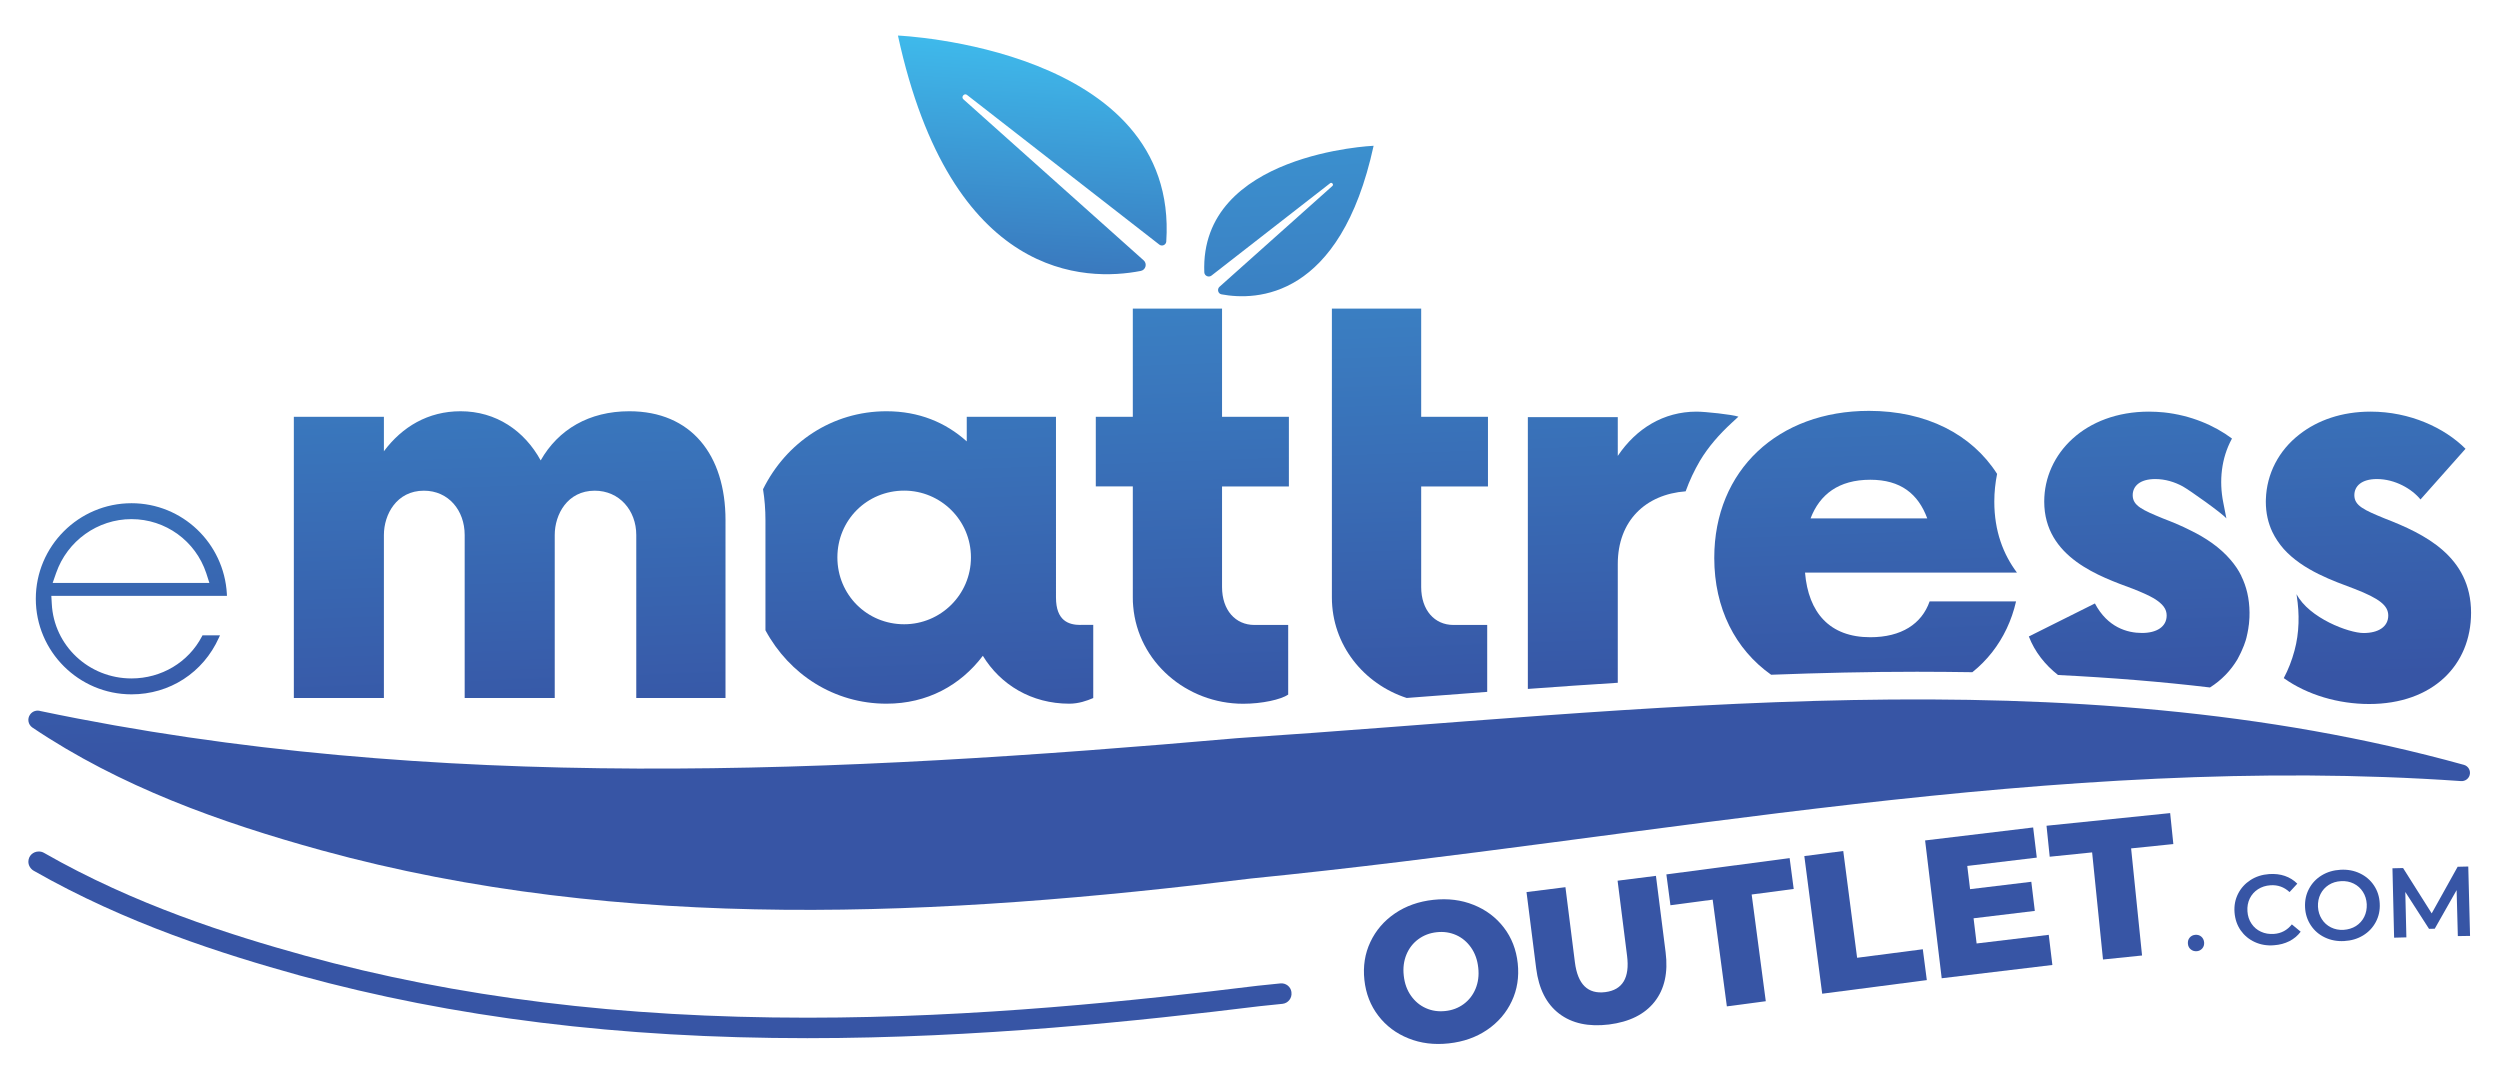 <?xml version="1.0" encoding="UTF-8"?>
<!-- Generator: Adobe Illustrator 28.2.0, SVG Export Plug-In . SVG Version: 6.00 Build 0)  -->
<svg xmlns="http://www.w3.org/2000/svg" xmlns:xlink="http://www.w3.org/1999/xlink" version="1.1" id="Layer_1" x="0px" y="0px" viewBox="0 0 393.07 169.48" style="enable-background:new 0 0 393.07 169.48;" xml:space="preserve">
<style type="text/css">
	.st0{fill:url(#SVGID_1_);}
	.st1{fill:url(#SVGID_00000096771921771133235260000008555470018004727711_);}
	.st2{fill:url(#SVGID_00000093867595544076481380000018211170734404750270_);}
	.st3{fill:url(#SVGID_00000080208149029684208290000016607200953920376764_);}
	.st4{fill:url(#SVGID_00000022550769631584652190000014881958413472267397_);}
	.st5{fill:url(#SVGID_00000095339969740820438290000011432621646096746931_);}
	.st6{fill:url(#SVGID_00000162347521478817849370000011771594118146550672_);}
	.st7{fill:url(#SVGID_00000110439492985255645180000018281219394216466354_);}
	.st8{fill:url(#SVGID_00000180338674330646731530000001897795304163295362_);}
	.st9{fill:url(#SVGID_00000070836324244762716120000017306278941326792104_);}
	.st10{fill:url(#SVGID_00000083084147930709967900000014225065358804153519_);}
	.st11{fill:url(#SVGID_00000168822110713460612670000011887787920844437417_);}
	.st12{fill:url(#SVGID_00000001631606234058395960000000609734125222819228_);}
	.st13{fill:url(#SVGID_00000097460791195618490940000004132767854987108770_);}
	.st14{fill:url(#SVGID_00000114042201743529418460000009212657703737063602_);}
	.st15{fill:url(#SVGID_00000141428459305653222990000008786817208853543601_);}
	.st16{fill:url(#SVGID_00000157988654882453814130000005198267822508661918_);}
	.st17{fill:url(#SVGID_00000088828586764597566020000004812733224912439464_);}
	.st18{fill:url(#SVGID_00000168099275078942251580000017523339452314270601_);}
	.st19{fill:url(#SVGID_00000118356637513866053090000013145738748217660588_);}
	.st20{fill:url(#SVGID_00000164499722625557074060000007438321159214825351_);}
	.st21{fill:url(#SVGID_00000173139283401377271340000015086793960885518783_);}
	.st22{fill:url(#SVGID_00000106855566010868803120000006138123985082441377_);}
</style>
<g>
	<linearGradient id="SVGID_1_" gradientUnits="userSpaceOnUse" x1="199.669" y1="-49.112" x2="205.549" y2="112.177">
		<stop offset="0" style="stop-color:#3FBFEF"></stop>
		<stop offset="1" style="stop-color:#3755A5"></stop>
	</linearGradient>
	<path class="st0" d="M215.97,22.92c-5.24,24.1-18.45,24.38-23.91,23.36c-0.56-0.1-0.74-0.82-0.31-1.2l17.73-15.83   c0.29-0.24-0.1-0.67-0.36-0.43l-18.64,14.51c-0.44,0.34-1.1,0.05-1.13-0.51C188.61,24.07,215.97,22.92,215.97,22.92z"></path>
	
		<linearGradient id="SVGID_00000150083956864771230600000002701799278663293093_" gradientUnits="userSpaceOnUse" x1="163.307" y1="3.868" x2="159.947" y2="62.251">
		<stop offset="0" style="stop-color:#3FBFEF"></stop>
		<stop offset="1" style="stop-color:#3755A5"></stop>
	</linearGradient>
	<path style="fill:url(#SVGID_00000150083956864771230600000002701799278663293093_);" d="M141.18,5.59   c8.39,38.59,29.65,38.67,38.17,37.01c0.79-0.15,1.06-1.14,0.46-1.67l-28.32-25.3c-0.46-0.38,0.15-1.07,0.57-0.69l30.22,23.52   c0.42,0.33,1.05,0.05,1.09-0.48C185.39,7.45,141.18,5.59,141.18,5.59z"></path>
	<g>
		
			<linearGradient id="SVGID_00000029036672820958084280000015106065789576806554_" gradientUnits="userSpaceOnUse" x1="75.028" y1="-44.568" x2="80.909" y2="116.721">
			<stop offset="0" style="stop-color:#3FBFEF"></stop>
			<stop offset="1" style="stop-color:#3755A5"></stop>
		</linearGradient>
		<path style="fill:url(#SVGID_00000029036672820958084280000015106065789576806554_);" d="M98.94,64.66    c-6.31,0-11.16,2.86-13.93,7.73c-2.54-4.64-6.98-7.73-12.6-7.73c-5.09,0-9.17,2.43-12.05,6.29v-5.42H46.2v44.22h14.16V84.11    c0-3.21,1.99-6.96,6.29-6.96c3.87,0,6.41,3.1,6.41,6.96v25.64h14.16V84.11c0-3.21,1.98-6.96,6.29-6.96c3.87,0,6.53,3.1,6.53,6.96    v25.64h14.03V81.78C114.07,71.51,108.67,64.66,98.94,64.66z"></path>
		
			<linearGradient id="SVGID_00000085950670808126839700000007694412708307120024_" gradientUnits="userSpaceOnUse" x1="140.811" y1="-46.966" x2="146.691" y2="114.323">
			<stop offset="0" style="stop-color:#3FBFEF"></stop>
			<stop offset="1" style="stop-color:#3755A5"></stop>
		</linearGradient>
		<path style="fill:url(#SVGID_00000085950670808126839700000007694412708307120024_);" d="M169.9,98.26    c-1.88,0-3.87-0.65-3.87-4.32V65.53H152v3.87c-3.31-2.98-7.52-4.74-12.62-4.74c-8.55,0-15.79,4.93-19.41,12.26    c0.25,1.56,0.38,3.18,0.38,4.87V99.1c3.74,6.93,10.79,11.54,19.03,11.54c6.41,0,11.63-2.88,15.15-7.53    c2.76,4.54,7.65,7.53,13.59,7.53c1.45,0,2.76-0.45,3.77-0.89v-11.5H169.9z M142.16,98.15c-5.86,0-10.5-4.65-10.5-10.51    c0-5.86,4.64-10.5,10.5-10.5c5.74,0,10.5,4.64,10.5,10.5C152.66,93.5,147.9,98.15,142.16,98.15z"></path>
		
			<linearGradient id="SVGID_00000008141051523294603770000014613299547269603259_" gradientUnits="userSpaceOnUse" x1="183.116" y1="-48.508" x2="188.996" y2="112.78">
			<stop offset="0" style="stop-color:#3FBFEF"></stop>
			<stop offset="1" style="stop-color:#3755A5"></stop>
		</linearGradient>
		<path style="fill:url(#SVGID_00000008141051523294603770000014613299547269603259_);" d="M202.65,76.48V65.53h-10.51V48.52h-14.03    v17.01h-5.82v10.95h5.82v17.46c0,0.48,0.01,0.94,0.06,1.4c0.74,8.71,8.37,15.31,17.3,15.31c2.98,0,5.95-0.67,7.07-1.44V98.26    h-5.31c-2.99,0-5.09-2.33-5.09-5.97v-15.8H202.65z"></path>
		
			<linearGradient id="SVGID_00000017504200160863149840000017261326031226128561_" gradientUnits="userSpaceOnUse" x1="216.954" y1="-49.742" x2="222.834" y2="111.546">
			<stop offset="0" style="stop-color:#3FBFEF"></stop>
			<stop offset="1" style="stop-color:#3755A5"></stop>
		</linearGradient>
		<path style="fill:url(#SVGID_00000017504200160863149840000017261326031226128561_);" d="M233.95,76.48V65.53h-10.5V48.52h-14.04    v45.42c0,7.46,5,13.59,11.76,15.8c0.57-0.04,1.13-0.09,1.7-0.13c3.63-0.28,7.3-0.55,10.96-0.83V98.26h-5.31    c-2.97,0-5.07-2.33-5.07-5.97v-15.8H233.95z"></path>
		
			<linearGradient id="SVGID_00000080923197098468869940000001884108785152058279_" gradientUnits="userSpaceOnUse" x1="251.745" y1="-51.01" x2="257.625" y2="110.278">
			<stop offset="0" style="stop-color:#3FBFEF"></stop>
			<stop offset="1" style="stop-color:#3755A5"></stop>
		</linearGradient>
		<path style="fill:url(#SVGID_00000080923197098468869940000001884108785152058279_);" d="M266.75,64.72    c-5.19,0-9.49,2.65-12.39,6.96v-6.09h-14.14v42.73c4.7-0.35,9.41-0.67,14.14-0.97V88.69c0-6.83,4.38-10.96,10.67-11.44    c0.61-1.69,1.37-3.3,2.25-4.8c1.34-2.24,3.08-4.2,5-5.97l1.05-0.97C272.34,65.17,268.07,64.72,266.75,64.72z"></path>
		
			<linearGradient id="SVGID_00000057149105218563289120000009933044919777868975_" gradientUnits="userSpaceOnUse" x1="288.163" y1="-52.338" x2="294.044" y2="108.95">
			<stop offset="0" style="stop-color:#3FBFEF"></stop>
			<stop offset="1" style="stop-color:#3755A5"></stop>
		</linearGradient>
		<path style="fill:url(#SVGID_00000057149105218563289120000009933044919777868975_);" d="M294.06,100.19    c-6.4,0-9.73-3.87-10.26-10.16h33.32c-2.14-2.86-3.56-6.5-3.56-11.16c0-1.51,0.16-2.97,0.44-4.36    c-3.98-6.22-11.12-9.91-20.15-9.91c-14.25,0-24.32,9.3-24.32,23.11c0,7.95,3.3,14.38,8.94,18.38c7.65-0.29,15.31-0.47,22.93-0.47    c2.95,0,5.84,0.03,8.71,0.07c1.16-0.93,2.2-1.98,3.1-3.13c1.8-2.3,3.08-4.99,3.77-8h-13.59    C302.15,98.1,298.95,100.19,294.06,100.19z M294.06,75.43c4.77,0,7.53,2.21,8.96,6.08h-18.35    C286.11,77.74,289.09,75.43,294.06,75.43z"></path>
		
			<linearGradient id="SVGID_00000179604696044717600650000010153430877327176597_" gradientUnits="userSpaceOnUse" x1="330.776" y1="-53.892" x2="336.656" y2="107.397">
			<stop offset="0" style="stop-color:#3FBFEF"></stop>
			<stop offset="1" style="stop-color:#3755A5"></stop>
		</linearGradient>
		<path style="fill:url(#SVGID_00000179604696044717600650000010153430877327176597_);" d="M352.4,90.58v-0.03    c-0.45-0.92-1.02-1.74-1.67-2.5c-1.69-1.99-3.93-3.49-6.31-4.65c-1.42-0.73-2.92-1.34-4.35-1.89c-3.2-1.32-4.75-1.99-4.75-3.65    c0-1.42,1.12-2.54,3.55-2.54c1.57,0,3.07,0.47,4.33,1.16c1.05,0.58,6.25,4.27,6.85,5.03l-0.49-2.5c-0.68-3.39-0.31-6.96,1.34-10    l0.03-0.06c-2.79-2.09-6.51-3.66-10.7-4.11c-0.77-0.07-1.56-0.12-2.35-0.12c-10.06,0-16.47,6.63-16.47,14.14    c0,8.84,8.85,11.82,13.93,13.71c1.41,0.55,2.51,1.05,3.31,1.51c1.45,0.89,2.01,1.69,2.01,2.69c0,1.77-1.56,2.75-3.88,2.75    c-2.31,0-5.41-0.87-7.4-4.64l-10.39,5.19c0.93,2.41,2.54,4.45,4.59,6.06c8.3,0.41,16.24,1.05,23.89,1.96    c1.82-1.15,3.27-2.66,4.32-4.43l0.35-0.68c0.13-0.25,0.26-0.51,0.36-0.76c0.23-0.48,0.41-0.99,0.57-1.48    c0.1-0.31,0.17-0.6,0.23-0.9c0.04-0.2,0.1-0.39,0.12-0.58c0.06-0.26,0.1-0.55,0.13-0.83c0.04-0.19,0.06-0.38,0.07-0.58    c0.06-0.48,0.07-1,0.07-1.53C353.67,94.08,353.2,92.21,352.4,90.58z"></path>
		
			<linearGradient id="SVGID_00000010296615265378830140000009579465039714970798_" gradientUnits="userSpaceOnUse" x1="367.198" y1="-55.22" x2="373.079" y2="106.069">
			<stop offset="0" style="stop-color:#3FBFEF"></stop>
			<stop offset="1" style="stop-color:#3755A5"></stop>
		</linearGradient>
		<path style="fill:url(#SVGID_00000010296615265378830140000009579465039714970798_);" d="M374.92,81.51    c-3.2-1.32-4.75-1.99-4.75-3.65c0-1.42,1.12-2.54,3.55-2.54c2.86,0,5.51,1.56,6.85,3.21l7.08-7.97c-3.31-3.3-8.74-5.84-14.93-5.84    c-4.55,0-8.34,1.37-11.14,3.55c-3.31,2.54-5.2,6.25-5.32,10.22c-0.01,0.13-0.01,0.25-0.01,0.38c0,1.82,0.38,3.39,1.02,4.75    c0.48,1,1.09,1.89,1.79,2.69c3.04,3.39,7.86,5.04,11.12,6.27c3.98,1.54,5.32,2.65,5.32,4.2c0,1.77-1.56,2.75-3.88,2.75    c-2.31,0-8.56-2.34-10.54-6.11l0.03,0.25c0.45,2.86,0.41,5.82-0.35,8.62c-0.41,1.53-0.97,2.98-1.69,4.33    c3.72,2.66,8.64,4.07,13.43,4.07c9.96,0,16.02-6.08,16.02-14.36C388.51,87.48,381.21,83.94,374.92,81.51z"></path>
	</g>
	<g>
		
			<linearGradient id="SVGID_00000108279136294022826690000011147995038259034760_" gradientUnits="userSpaceOnUse" x1="219.179" y1="-49.823" x2="225.059" y2="111.465">
			<stop offset="0" style="stop-color:#3FBFEF"></stop>
			<stop offset="1" style="stop-color:#3755A5"></stop>
		</linearGradient>
		<path style="fill:url(#SVGID_00000108279136294022826690000011147995038259034760_);" d="M221.45,163.26    c-1.93-0.77-3.52-1.96-4.74-3.56c-1.23-1.6-1.96-3.48-2.19-5.63c-0.23-2.15,0.08-4.14,0.94-5.96c0.86-1.83,2.15-3.33,3.87-4.5    c1.72-1.17,3.73-1.88,6.02-2.13s4.41,0.01,6.34,0.79c1.93,0.77,3.52,1.96,4.75,3.56c1.23,1.6,1.96,3.48,2.19,5.63    c0.23,2.15-0.08,4.14-0.94,5.96c-0.86,1.83-2.15,3.33-3.87,4.5c-1.72,1.17-3.73,1.88-6.03,2.13    C225.5,164.3,223.38,164.04,221.45,163.26z M230.13,157.87c0.83-0.61,1.46-1.42,1.87-2.41c0.41-1,0.56-2.1,0.42-3.32    c-0.13-1.22-0.51-2.27-1.13-3.16c-0.62-0.88-1.4-1.54-2.34-1.96c-0.95-0.42-1.96-0.57-3.06-0.45c-1.1,0.12-2.06,0.49-2.89,1.1    c-0.83,0.61-1.46,1.42-1.87,2.41c-0.41,1-0.56,2.1-0.42,3.32c0.13,1.22,0.51,2.27,1.13,3.15c0.62,0.88,1.4,1.54,2.35,1.96    c0.94,0.42,1.96,0.57,3.06,0.45C228.33,158.85,229.3,158.48,230.13,157.87z"></path>
		
			<linearGradient id="SVGID_00000042699539353606042690000017419524192726904208_" gradientUnits="userSpaceOnUse" x1="243.853" y1="-50.723" x2="249.733" y2="110.566">
			<stop offset="0" style="stop-color:#3FBFEF"></stop>
			<stop offset="1" style="stop-color:#3755A5"></stop>
		</linearGradient>
		<path style="fill:url(#SVGID_00000042699539353606042690000017419524192726904208_);" d="M245.15,159.38    c-2.01-1.53-3.21-3.9-3.62-7.12l-1.52-12l6.12-0.77l1.49,11.82c0.44,3.46,2.03,5.02,4.77,4.68c2.72-0.34,3.87-2.25,3.43-5.71    l-1.49-11.81l6.03-0.76l1.52,12c0.41,3.22-0.17,5.81-1.73,7.79c-1.56,1.98-3.95,3.17-7.17,3.58    C249.77,161.47,247.16,160.91,245.15,159.38z"></path>
		
			<linearGradient id="SVGID_00000181794437249298851540000005578064920658731658_" gradientUnits="userSpaceOnUse" x1="265.078" y1="-51.496" x2="270.958" y2="109.792">
			<stop offset="0" style="stop-color:#3FBFEF"></stop>
			<stop offset="1" style="stop-color:#3755A5"></stop>
		</linearGradient>
		<path style="fill:url(#SVGID_00000181794437249298851540000005578064920658731658_);" d="M269.28,141.45l-6.64,0.88l-0.64-4.85    l19.38-2.56l0.64,4.85l-6.61,0.87l2.22,16.78l-6.12,0.81L269.28,141.45z"></path>
		
			<linearGradient id="SVGID_00000003799728405614814790000002837760368585542283_" gradientUnits="userSpaceOnUse" x1="286.147" y1="-52.265" x2="292.028" y2="109.024">
			<stop offset="0" style="stop-color:#3FBFEF"></stop>
			<stop offset="1" style="stop-color:#3755A5"></stop>
		</linearGradient>
		<path style="fill:url(#SVGID_00000003799728405614814790000002837760368585542283_);" d="M283.69,134.6l6.12-0.8l2.18,16.79    l10.33-1.34l0.63,4.85l-16.45,2.14L283.69,134.6z"></path>
		
			<linearGradient id="SVGID_00000135658056626152133780000007873167747287990661_" gradientUnits="userSpaceOnUse" x1="305.582" y1="-52.973" x2="311.462" y2="108.315">
			<stop offset="0" style="stop-color:#3FBFEF"></stop>
			<stop offset="1" style="stop-color:#3755A5"></stop>
		</linearGradient>
		<path style="fill:url(#SVGID_00000135658056626152133780000007873167747287990661_);" d="M322.12,146.98l0.57,4.74l-17.4,2.09    l-2.61-21.67l16.99-2.04l0.57,4.74l-10.93,1.31l0.44,3.65l9.63-1.16l0.55,4.58l-9.63,1.16l0.48,3.96L322.12,146.98z"></path>
		
			<linearGradient id="SVGID_00000065057705776224777710000009693389344250042530_" gradientUnits="userSpaceOnUse" x1="324.999" y1="-53.681" x2="330.879" y2="107.607">
			<stop offset="0" style="stop-color:#3FBFEF"></stop>
			<stop offset="1" style="stop-color:#3755A5"></stop>
		</linearGradient>
		<path style="fill:url(#SVGID_00000065057705776224777710000009693389344250042530_);" d="M328.94,134.02l-6.67,0.68l-0.5-4.87    l19.44-1.99l0.5,4.87l-6.64,0.68l1.72,16.84l-6.14,0.63L328.94,134.02z"></path>
		
			<linearGradient id="SVGID_00000068656876135626107560000002595100484080159657_" gradientUnits="userSpaceOnUse" x1="337.892" y1="-54.151" x2="343.772" y2="107.137">
			<stop offset="0" style="stop-color:#3FBFEF"></stop>
			<stop offset="1" style="stop-color:#3755A5"></stop>
		</linearGradient>
		<path style="fill:url(#SVGID_00000068656876135626107560000002595100484080159657_);" d="M344.45,149.27    c-0.27-0.22-0.42-0.52-0.45-0.89c-0.03-0.38,0.06-0.7,0.28-0.96c0.22-0.26,0.51-0.41,0.88-0.44c0.36-0.03,0.68,0.06,0.94,0.28    c0.26,0.22,0.41,0.52,0.45,0.9c0.03,0.37-0.06,0.69-0.29,0.96c-0.23,0.26-0.52,0.41-0.87,0.44    C345.03,149.58,344.72,149.49,344.45,149.27z"></path>
		
			<linearGradient id="SVGID_00000178914535324092597060000010568834390463042742_" gradientUnits="userSpaceOnUse" x1="349.26" y1="-54.566" x2="355.14" y2="106.723">
			<stop offset="0" style="stop-color:#3FBFEF"></stop>
			<stop offset="1" style="stop-color:#3755A5"></stop>
		</linearGradient>
		<path style="fill:url(#SVGID_00000178914535324092597060000010568834390463042742_);" d="M354.52,148.12    c-0.92-0.42-1.66-1.04-2.23-1.85c-0.56-0.81-0.88-1.76-0.96-2.82c-0.08-1.07,0.11-2.04,0.56-2.93c0.45-0.89,1.1-1.6,1.95-2.15    c0.85-0.55,1.83-0.86,2.93-0.94c0.89-0.06,1.72,0.03,2.47,0.29c0.76,0.26,1.41,0.67,1.96,1.22l-1.22,1.32    c-0.85-0.79-1.85-1.15-3-1.07c-0.75,0.05-1.4,0.26-1.97,0.63c-0.57,0.37-1,0.86-1.29,1.46c-0.29,0.6-0.41,1.27-0.36,2.01    s0.26,1.38,0.64,1.94c0.37,0.56,0.87,0.98,1.48,1.26c0.62,0.29,1.3,0.4,2.04,0.35c1.15-0.08,2.09-0.58,2.82-1.5l1.39,1.15    c-0.47,0.63-1.06,1.12-1.78,1.49c-0.72,0.36-1.52,0.58-2.42,0.64C356.45,148.71,355.44,148.54,354.52,148.12z"></path>
		
			<linearGradient id="SVGID_00000122720338932613032590000010162888197600146096_" gradientUnits="userSpaceOnUse" x1="361.093" y1="-54.997" x2="366.974" y2="106.291">
			<stop offset="0" style="stop-color:#3FBFEF"></stop>
			<stop offset="1" style="stop-color:#3755A5"></stop>
		</linearGradient>
		<path style="fill:url(#SVGID_00000122720338932613032590000010162888197600146096_);" d="M365.53,147.39    c-0.92-0.44-1.65-1.07-2.2-1.9c-0.55-0.83-0.86-1.77-0.91-2.83c-0.05-1.06,0.15-2.03,0.62-2.91c0.46-0.88,1.13-1.59,2-2.12    s1.86-0.82,2.97-0.88c1.11-0.06,2.12,0.13,3.04,0.57c0.92,0.44,1.65,1.07,2.2,1.89c0.55,0.82,0.86,1.77,0.91,2.84    c0.06,1.07-0.15,2.04-0.62,2.92s-1.13,1.58-2,2.11c-0.87,0.53-1.86,0.82-2.97,0.88C367.47,148.02,366.45,147.83,365.53,147.39z     M370.42,145.6c0.56-0.36,1-0.84,1.3-1.44c0.3-0.6,0.43-1.27,0.4-1.99c-0.04-0.73-0.24-1.38-0.6-1.94c-0.36-0.57-0.84-1-1.44-1.3    c-0.6-0.3-1.26-0.43-1.99-0.39c-0.73,0.04-1.37,0.23-1.94,0.59c-0.56,0.36-1,0.84-1.3,1.44c-0.3,0.6-0.43,1.27-0.4,2    c0.04,0.73,0.24,1.37,0.6,1.94c0.36,0.57,0.84,1,1.44,1.3c0.6,0.3,1.26,0.43,1.99,0.39C369.21,146.15,369.86,145.95,370.42,145.6z    "></path>
		
			<linearGradient id="SVGID_00000006687507338058375480000007484716297605687442_" gradientUnits="userSpaceOnUse" x1="375.055" y1="-55.506" x2="380.935" y2="105.782">
			<stop offset="0" style="stop-color:#3FBFEF"></stop>
			<stop offset="1" style="stop-color:#3755A5"></stop>
		</linearGradient>
		<path style="fill:url(#SVGID_00000006687507338058375480000007484716297605687442_);" d="M386.44,147.18l-0.19-7.23l-3.44,6.07    l-0.9,0.02l-3.73-5.8l0.17,7.14l-1.93,0.05l-0.26-10.91l1.67-0.04l4.5,7.13l4.08-7.33l1.67-0.04l0.28,10.91L386.44,147.18z"></path>
	</g>
	<g>
		
			<linearGradient id="SVGID_00000128469190245307736110000006549336278299155097_" gradientUnits="userSpaceOnUse" x1="15.672" y1="-42.404" x2="21.553" y2="118.885">
			<stop offset="0" style="stop-color:#3FBFEF"></stop>
			<stop offset="1" style="stop-color:#3755A5"></stop>
		</linearGradient>
		<path style="fill:url(#SVGID_00000128469190245307736110000006549336278299155097_);" d="M31.75,100.06    c-2.12,4.07-6.37,6.61-11.08,6.61c-6.7,0-12.21-5.16-12.53-11.76l-0.07-1.22h27.61l-0.01-0.31c-0.45-8-7.02-14.26-14.99-14.26    c-8.3,0-15.05,6.75-15.05,15.03c0,8.27,6.75,15.02,15.05,15.02c5.99,0,11.25-3.4,13.72-8.87l0.19-0.41h-2.75L31.75,100.06z     M8.82,90.1c1.76-5.07,6.53-8.48,11.85-8.48c5.35,0,10.07,3.42,11.76,8.5l0.49,1.53H8.28L8.82,90.1z"></path>
	</g>
	
		<linearGradient id="SVGID_00000115490417733182092700000011942761108609574589_" gradientUnits="userSpaceOnUse" x1="190.357" y1="-48.772" x2="196.237" y2="112.516">
		<stop offset="0" style="stop-color:#3FBFEF"></stop>
		<stop offset="1" style="stop-color:#3755A5"></stop>
	</linearGradient>
	<path style="fill:url(#SVGID_00000115490417733182092700000011942761108609574589_);" d="M6.38,111.8   c61.76,12.96,125.69,9.73,188.13,4.26c63.72-4.2,130.21-13.19,192.9,4.2c0.69,0.2,1.09,0.92,0.89,1.61   c-0.17,0.6-0.75,0.98-1.34,0.94c-64.09-4.46-126.84,9-190.3,15.32c-48.38,5.97-98.64,8.61-146.14-4.44   c-15.91-4.39-31.62-10.01-45.44-19.31c-0.66-0.46-0.82-1.37-0.36-2.02C5.11,111.8,5.78,111.61,6.38,111.8L6.38,111.8z"></path>
	<g>
		
			<linearGradient id="SVGID_00000008837435334801959520000013220245775070930845_" gradientUnits="userSpaceOnUse" x1="96.793" y1="-45.361" x2="102.673" y2="115.927">
			<stop offset="0" style="stop-color:#3FBFEF"></stop>
			<stop offset="1" style="stop-color:#3755A5"></stop>
		</linearGradient>
		<path style="fill:url(#SVGID_00000008837435334801959520000013220245775070930845_);" d="M203.05,156.03    c0.12,0.89-0.51,1.7-1.4,1.8c-1.19,0.13-2.39,0.25-3.58,0.37c-19,2.33-44.3,5.03-71.13,5.03c-29.55,0-55.65-3.23-79.83-9.86    c-12.1-3.36-27.27-8.16-41.82-16.47c-0.49-0.29-0.83-0.83-0.83-1.41c0-0.96,0.77-1.61,1.63-1.61c0.28,0,0.55,0.06,0.8,0.2    c14.26,8.16,29.18,12.89,41.08,16.18c23.87,6.57,49.72,9.75,78.97,9.75c26.65,0,51.83-2.69,70.77-5.02c1.2-0.12,2.4-0.24,3.6-0.37    c0.85-0.09,1.63,0.51,1.74,1.36C203.05,156.01,203.05,156.02,203.05,156.03z"></path>
	</g>
</g>
</svg>
